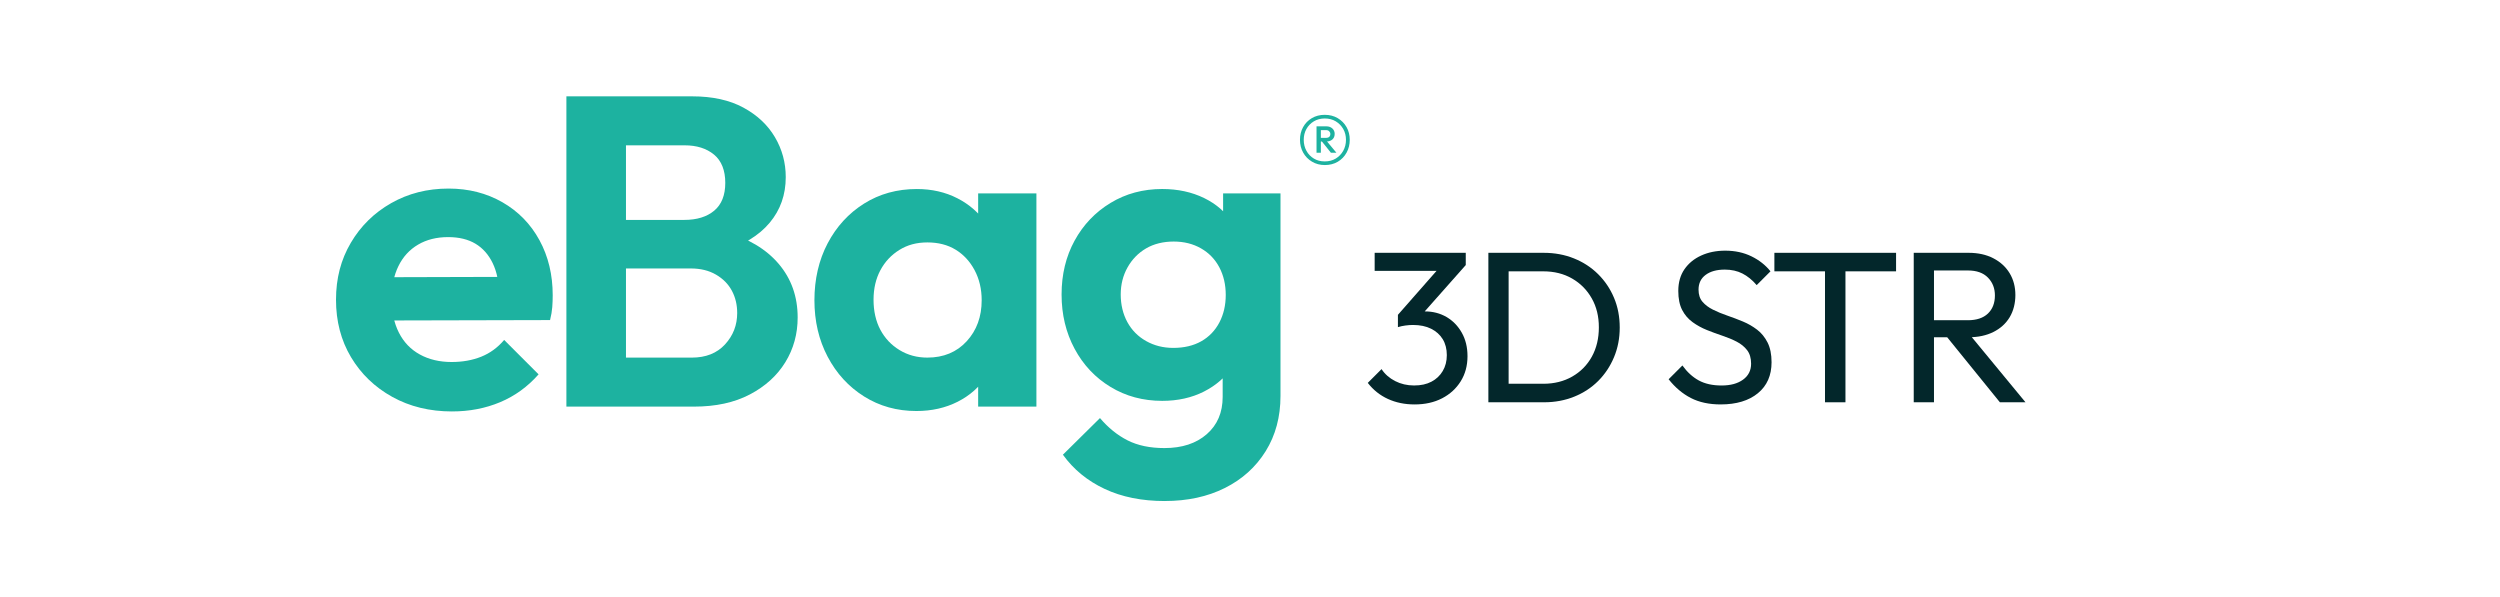 <?xml version="1.0" encoding="UTF-8"?> <svg xmlns="http://www.w3.org/2000/svg" id="BLACK" viewBox="0 0 1661.7 397.07"><defs><style> .cls-1 { fill: #1db2a0; } .cls-1, .cls-2 { stroke-width: 0px; } .cls-2 { fill: #03272b; } </style></defs><g><path class="cls-2" d="m940.19,268.82c-6.49,0-12.38-1.22-17.68-3.65s-9.76-5.99-13.38-10.67l9.16-9.16c2.19,3.34,5.2,5.99,9.02,7.95,3.82,1.96,8.02,2.93,12.6,2.93s8.33-.83,11.52-2.5c3.2-1.67,5.7-4.03,7.52-7.09,1.81-3.05,2.72-6.58,2.72-10.59s-.91-7.63-2.72-10.59c-1.81-2.96-4.39-5.27-7.73-6.94-3.34-1.67-7.35-2.5-12.02-2.5-1.62,0-3.32.12-5.08.36-1.77.24-3.41.6-4.94,1.07l5.73-7.73c1.81-.86,3.77-1.53,5.87-2,2.1-.48,4.2-.72,6.3-.72,5.34,0,10.14,1.24,14.39,3.72,4.25,2.48,7.63,5.97,10.16,10.45,2.53,4.49,3.79,9.69,3.79,15.6,0,6.3-1.5,11.86-4.51,16.68-3.01,4.82-7.13,8.59-12.38,11.31-5.25,2.72-11.36,4.08-18.32,4.08Zm-26.48-88.76v-12.03h60.55v8.16l-11.74,3.87h-48.82Zm15.46,37.36v-8.16l29.06-33.07h16.03l-29.92,33.78-15.17,7.44Z"></path><path class="cls-2" d="m989.29,267.39v-99.35h13.46v99.35h-13.46Zm8.88,0v-12.31h27.63c7.25,0,13.67-1.6,19.25-4.8,5.58-3.2,9.92-7.61,13.03-13.24,3.1-5.63,4.65-12.12,4.65-19.47s-1.57-13.67-4.72-19.25-7.49-9.97-13.03-13.17c-5.54-3.2-11.93-4.8-19.18-4.8h-27.49v-12.31h27.77c7.25,0,13.96,1.24,20.11,3.72,6.16,2.48,11.5,5.96,16.03,10.45,4.53,4.49,8.06,9.73,10.59,15.75,2.53,6.01,3.79,12.6,3.79,19.75s-1.27,13.62-3.79,19.68c-2.53,6.06-6.04,11.33-10.52,15.82s-9.81,7.97-15.96,10.45c-6.16,2.48-12.81,3.72-19.97,3.72h-28.2Z"></path><path class="cls-2" d="m1143.75,268.82c-7.73,0-14.37-1.43-19.9-4.29-5.54-2.86-10.45-7.01-14.75-12.45l9.16-9.16c3.15,4.39,6.78,7.71,10.88,9.95,4.1,2.24,9.16,3.36,15.17,3.36s10.67-1.29,14.24-3.87,5.37-6.11,5.37-10.59c0-3.72-.88-6.73-2.65-9.02-1.77-2.29-4.08-4.17-6.94-5.65-2.86-1.48-6.01-2.79-9.45-3.94-3.44-1.15-6.87-2.41-10.31-3.79-3.44-1.38-6.61-3.12-9.52-5.23-2.91-2.1-5.23-4.79-6.94-8.09s-2.58-7.52-2.58-12.67c0-5.63,1.36-10.43,4.08-14.39,2.72-3.96,6.44-7.01,11.17-9.16,4.72-2.15,10.04-3.22,15.96-3.22,6.49,0,12.31,1.27,17.46,3.79,5.15,2.53,9.35,5.85,12.6,9.95l-9.16,9.16c-2.96-3.44-6.13-6.01-9.52-7.73-3.39-1.72-7.28-2.58-11.67-2.58-5.35,0-9.59,1.17-12.74,3.51-3.15,2.34-4.72,5.61-4.72,9.81,0,3.34.88,6.04,2.65,8.09,1.76,2.05,4.08,3.79,6.94,5.22,2.86,1.43,6.04,2.75,9.52,3.94,3.48,1.2,6.94,2.51,10.38,3.94,3.44,1.43,6.58,3.25,9.45,5.44,2.86,2.2,5.18,5.04,6.94,8.52,1.76,3.49,2.65,7.85,2.65,13.1,0,8.78-3.03,15.65-9.09,20.61-6.06,4.96-14.29,7.44-24.69,7.44Z"></path><path class="cls-2" d="m1179.4,180.35v-12.31h80.88v12.31h-80.88Zm33.64,87.04v-96.49h13.6v96.49h-13.6Z"></path><path class="cls-2" d="m1272.02,267.39v-99.35h13.46v99.35h-13.46Zm9.02-43.23v-11.31h26.91c5.82,0,10.28-1.48,13.38-4.44,3.1-2.96,4.65-6.97,4.65-12.03,0-4.77-1.55-8.73-4.65-11.88-3.1-3.15-7.52-4.72-13.24-4.72h-27.06v-11.74h27.49c6.3,0,11.79,1.22,16.46,3.65,4.67,2.43,8.28,5.75,10.81,9.95,2.53,4.2,3.79,9.02,3.79,14.46s-1.27,10.55-3.79,14.75c-2.53,4.2-6.13,7.47-10.81,9.81-4.68,2.34-10.16,3.51-16.46,3.51h-27.49Zm48.24,43.23l-36.08-44.52,12.74-4.44,40.37,48.96h-17.04Z"></path></g><g><g><path class="cls-1" d="m300.49,273.48c-14.87,0-28.12-3.23-39.75-9.68-11.64-6.45-20.78-15.25-27.43-26.4-6.65-11.15-9.97-23.86-9.97-38.14s3.27-26.69,9.83-37.84c6.55-11.15,15.5-19.95,26.84-26.4,11.34-6.45,24.05-9.68,38.14-9.68,13.3,0,25.23,3.04,35.79,9.09,10.56,6.06,18.78,14.47,24.64,25.23,5.87,10.76,8.8,22.98,8.8,36.67,0,2.54-.1,5.13-.29,7.77-.2,2.64-.69,5.53-1.47,8.65l-119.39.29v-28.75l101.5-.29-15.84,12.03c-.2-8.41-1.66-15.45-4.4-21.12-2.74-5.67-6.55-9.97-11.44-12.91-4.89-2.93-10.95-4.4-18.19-4.4-7.63,0-14.28,1.66-19.95,4.99-5.67,3.33-10.03,8.07-13.05,14.23-3.03,6.16-4.55,13.45-4.55,21.85s1.61,16.09,4.84,22.44c3.23,6.36,7.87,11.2,13.94,14.52,6.06,3.33,13.1,4.99,21.12,4.99,7.23,0,13.79-1.17,19.65-3.52s10.95-6.06,15.25-11.15l22.88,22.88c-7.24,8.21-15.75,14.38-25.52,18.48-9.78,4.11-20.44,6.16-31.97,6.16Z"></path><path class="cls-1" d="m376.47,270.26V64.03h39.6v206.23h-39.6Zm29.33,0v-32.56h53.98c9.39,0,16.77-2.93,22.15-8.8,5.38-5.87,8.07-12.81,8.07-20.83,0-5.47-1.17-10.41-3.52-14.81s-5.87-7.97-10.56-10.71c-4.69-2.74-10.27-4.11-16.72-4.11h-53.39v-32.27h48.99c8.41,0,15.06-2.05,19.95-6.16,4.89-4.11,7.33-10.27,7.33-18.48s-2.49-14.67-7.48-18.77c-4.99-4.11-11.49-6.16-19.51-6.16h-49.28v-32.56h54.27c13.49,0,24.83,2.49,34.03,7.48,9.19,4.99,16.18,11.54,20.97,19.66,4.79,8.12,7.19,16.97,7.19,26.55,0,11.73-3.57,21.85-10.71,30.36-7.14,8.51-17.65,14.92-31.54,19.21l1.76-13.2c15.45,4.3,27.38,11.39,35.79,21.27,8.41,9.88,12.62,21.76,12.62,35.64,0,10.96-2.74,20.88-8.21,29.78-5.48,8.9-13.35,16.04-23.61,21.41-10.27,5.38-22.64,8.07-37.11,8.07h-55.44Z"></path><path class="cls-1" d="m609.09,273.19c-12.91,0-24.49-3.23-34.76-9.68s-18.33-15.25-24.2-26.4-8.8-23.66-8.8-37.55,2.93-26.7,8.8-37.84,13.93-19.95,24.2-26.4c10.27-6.45,21.95-9.68,35.06-9.68,9.97,0,18.97,2.05,26.99,6.16,8.02,4.11,14.47,9.78,19.36,17.01,4.89,7.24,7.53,15.55,7.92,24.93v51.34c-.39,9.19-2.98,17.45-7.77,24.79-4.79,7.33-11.25,13.05-19.36,17.16-8.12,4.11-17.26,6.16-27.43,6.16Zm7.33-35.5c10.75,0,19.46-3.62,26.11-10.85,6.65-7.23,9.97-16.33,9.97-27.28,0-7.43-1.57-14.08-4.69-19.95-3.13-5.87-7.33-10.41-12.61-13.64-5.28-3.23-11.54-4.84-18.78-4.84s-13.25,1.66-18.63,4.99c-5.38,3.33-9.58,7.82-12.62,13.49-3.03,5.67-4.55,12.22-4.55,19.65s1.51,14.28,4.55,19.95c3.03,5.67,7.28,10.17,12.76,13.49,5.47,3.33,11.63,4.99,18.48,4.99Zm33.74,32.56v-38.14l6.45-34.62-6.45-34.32v-34.62h38.72v141.69h-38.72Z"></path><path class="cls-1" d="m772.49,266.44c-12.71,0-24.16-3.08-34.32-9.24-10.17-6.16-18.14-14.62-23.91-25.38-5.77-10.75-8.65-22.78-8.65-36.08s2.88-25.23,8.65-35.79c5.77-10.56,13.74-18.92,23.91-25.08,10.17-6.16,21.61-9.24,34.32-9.24,10.36,0,19.65,2.01,27.87,6.01,8.21,4.01,14.62,9.63,19.21,16.87,4.59,7.24,7.09,15.65,7.48,25.23v44.59c-.39,9.58-2.93,17.94-7.63,25.08-4.69,7.14-11.1,12.76-19.21,16.87-8.12,4.11-17.36,6.16-27.72,6.16Zm1.76,66.59c-15.25,0-28.6-2.69-40.04-8.07-11.44-5.38-20.68-12.96-27.72-22.73l24.64-24.35c5.47,6.45,11.59,11.39,18.33,14.81,6.75,3.42,14.91,5.13,24.5,5.13,11.73,0,21.12-3.08,28.16-9.24,7.04-6.16,10.56-14.42,10.56-24.79v-35.79l6.16-31.1-5.87-31.09v-37.26h38.14v134.65c0,13.88-3.28,26.11-9.83,36.67-6.55,10.56-15.6,18.72-27.14,24.49-11.54,5.77-24.84,8.65-39.9,8.65Zm5.57-101.79c7.23,0,13.44-1.47,18.63-4.4,5.18-2.93,9.19-7.09,12.03-12.47,2.83-5.38,4.25-11.49,4.25-18.33s-1.42-12.95-4.25-18.33c-2.84-5.38-6.89-9.58-12.17-12.61-5.28-3.03-11.34-4.55-18.19-4.55s-13.16,1.52-18.33,4.55c-5.18,3.03-9.29,7.24-12.32,12.61-3.03,5.38-4.55,11.4-4.55,18.04s1.47,12.96,4.4,18.33c2.93,5.38,7.09,9.58,12.47,12.61,5.38,3.03,11.39,4.55,18.04,4.55Z"></path></g><g><path class="cls-1" d="m882.06,94.04c1.4-.08,2.58-.51,3.52-1.33,1.04-.91,1.55-2.15,1.55-3.72,0-1.47-.52-2.67-1.55-3.61-1.04-.94-2.37-1.41-3.98-1.41h-6.53v17.53h2.88v-7.44h.71l5.96,7.44h3.64l-6.21-7.47h.01Zm-4.11-2.39v-5.16h3.49c.86,0,1.54.25,2.05.76.5.5.76,1.11.76,1.82,0,.81-.25,1.44-.76,1.9s-1.19.68-2.05.68c0,0-3.49,0-3.49,0Z"></path><path class="cls-1" d="m895.02,84.48c-1.42-2.51-3.38-4.49-5.88-5.96-2.51-1.47-5.38-2.2-8.61-2.2s-6.09.74-8.57,2.2-4.42,3.45-5.8,5.96c-1.39,2.5-2.09,5.32-2.09,8.46s.71,5.97,2.12,8.5,3.37,4.54,5.88,6.03c2.5,1.49,5.35,2.24,8.54,2.24s6.1-.73,8.58-2.2c2.48-1.47,4.43-3.48,5.84-6.03,1.41-2.56,2.12-5.4,2.12-8.54s-.71-5.96-2.12-8.46h-.01Zm-2.2,15.75c-1.22,2.18-2.87,3.89-4.97,5.16s-4.54,1.9-7.32,1.9-5.15-.63-7.25-1.9c-2.1-1.26-3.75-2.98-4.93-5.16-1.19-2.18-1.78-4.6-1.78-7.29s.59-5.08,1.78-7.21c1.19-2.12,2.83-3.82,4.93-5.08,2.1-1.26,4.52-1.9,7.25-1.9s5.22.63,7.32,1.9,3.75,2.96,4.97,5.08c1.21,2.12,1.82,4.53,1.82,7.21s-.61,5.11-1.82,7.29Z"></path></g></g></svg> 